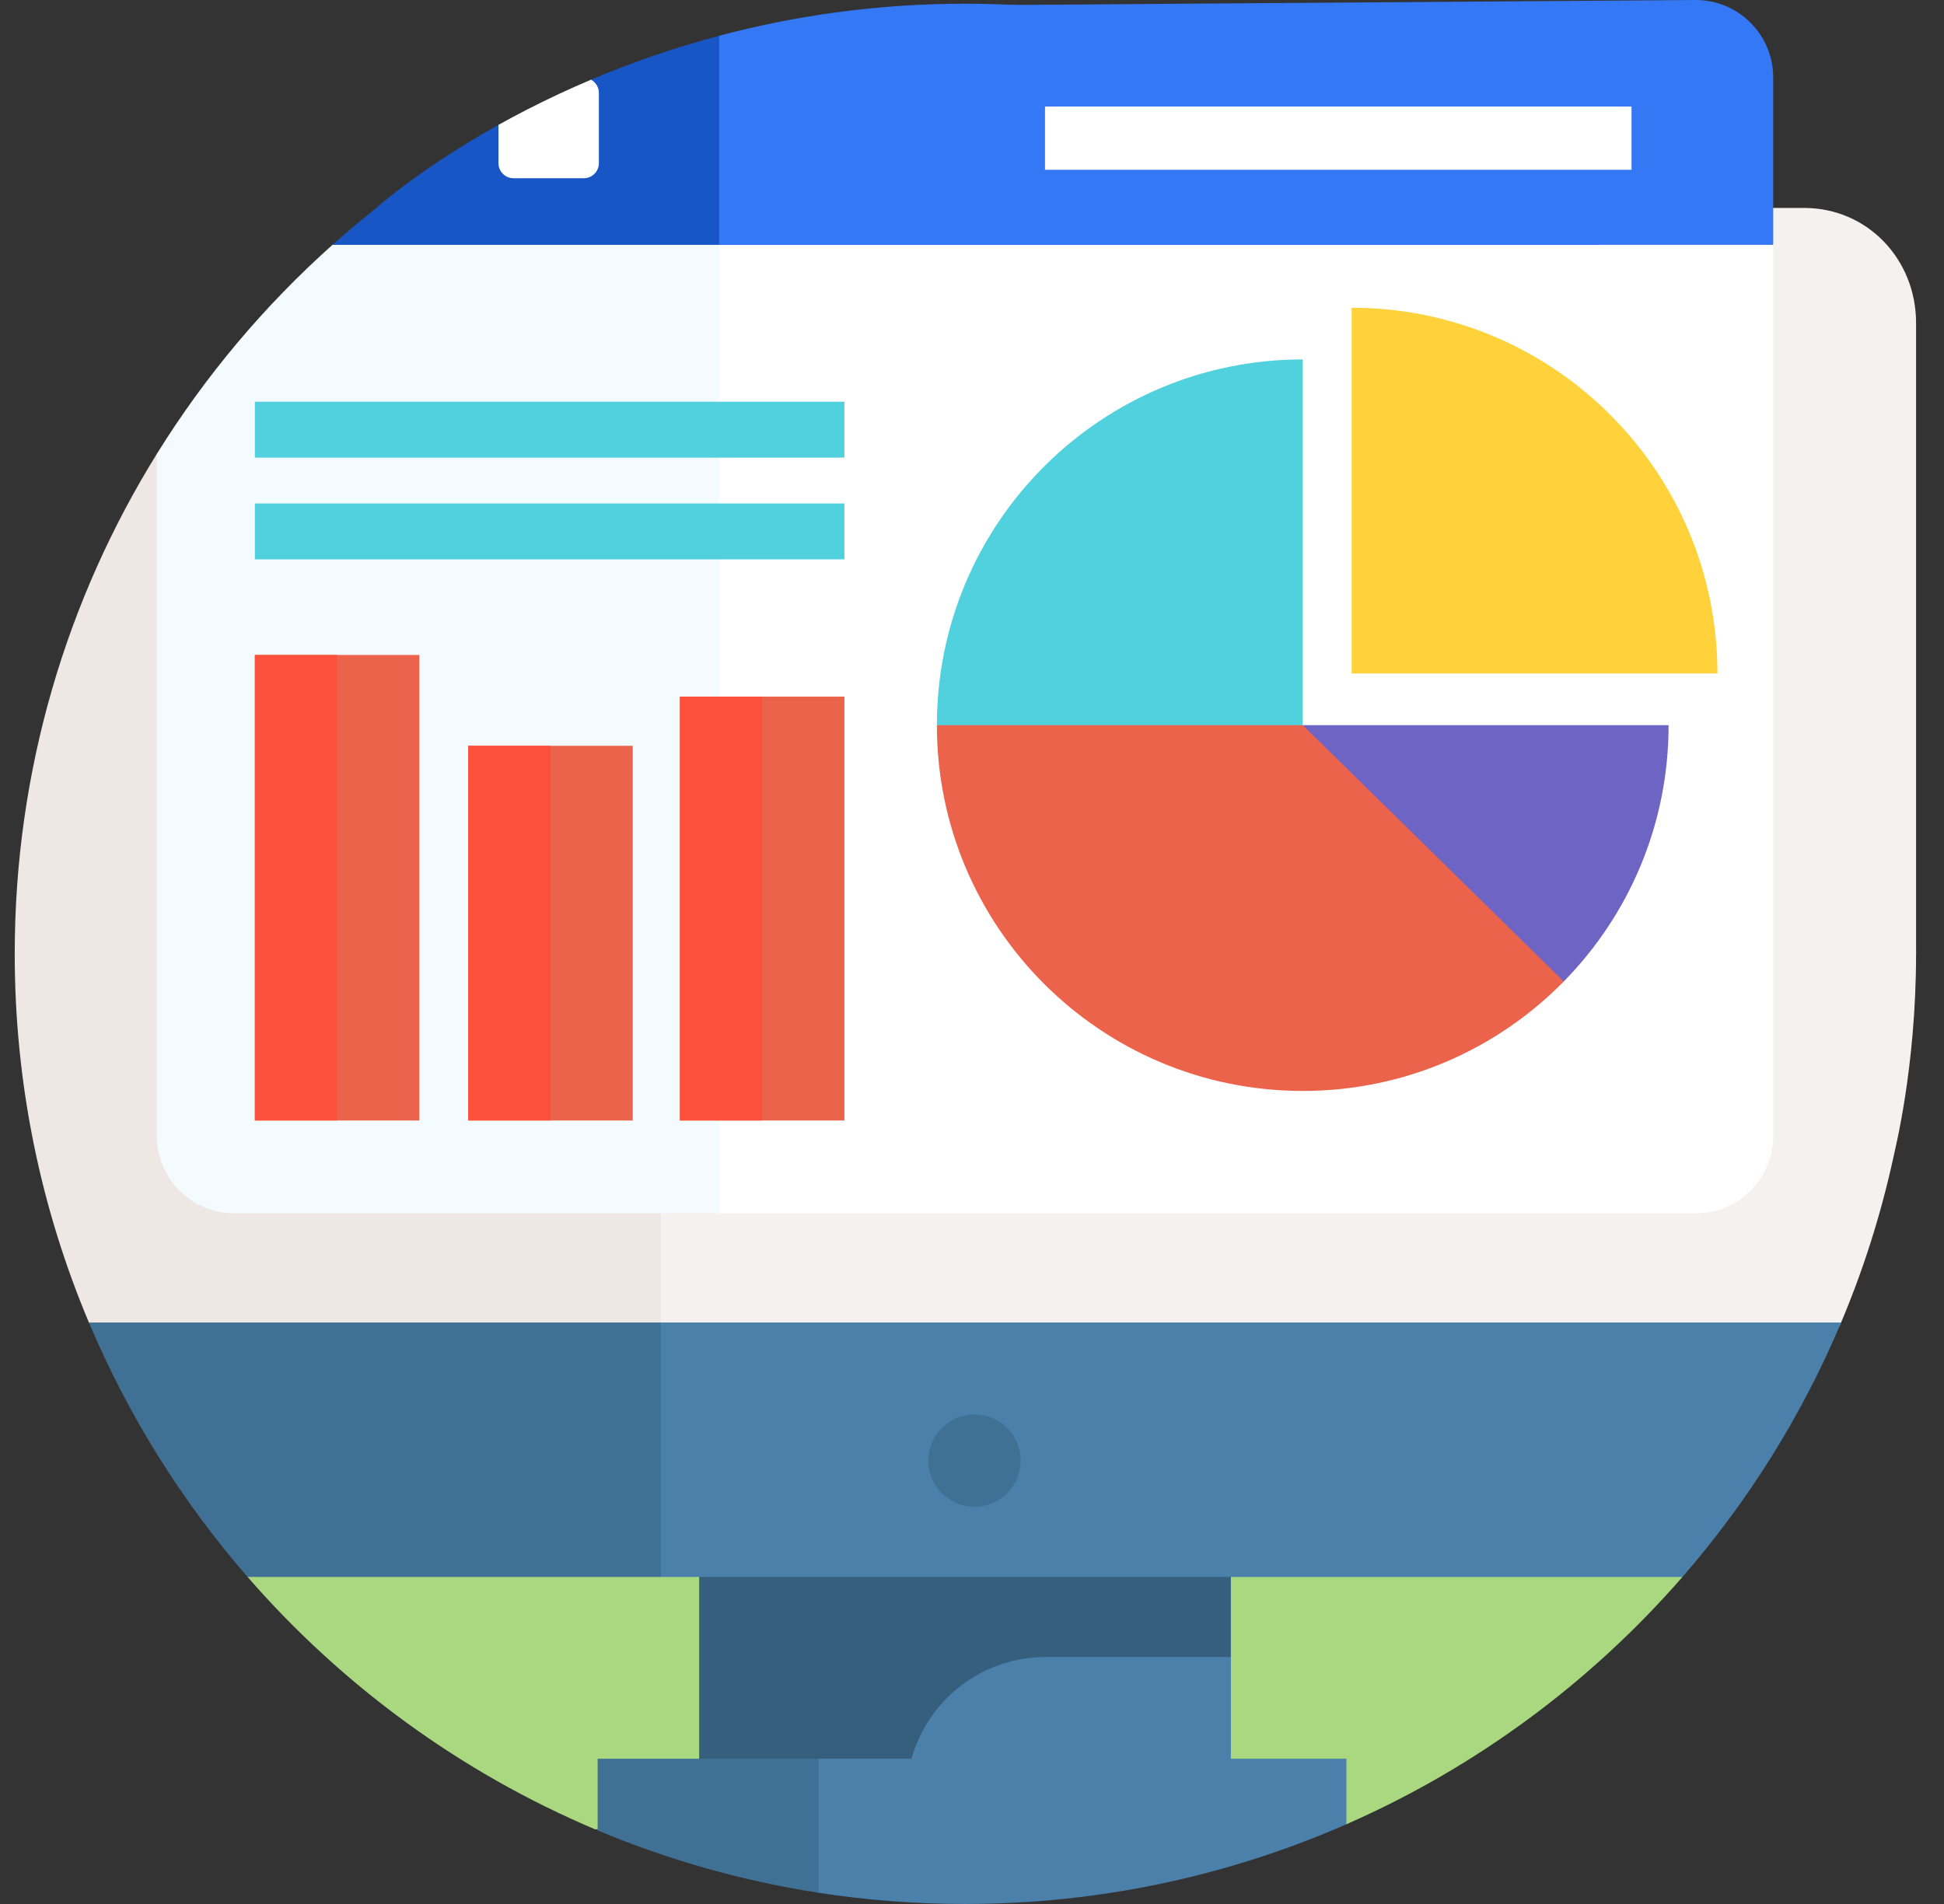 <svg width="49" height="48" viewBox="0 0 49 48" fill="none" xmlns="http://www.w3.org/2000/svg">
<rect x="0" y="0" width="49" height="48" fill="#333333" stroke="none"/>
<g clip-path="url(#clip0_8231_143954)">
<path d="M41.114 39.307H7.319L6.24 39.754C8.62 42.492 11.611 44.684 15 46.118L33.937 45.99C37.2 44.558 40.091 42.418 42.408 39.754L41.114 39.307Z" fill="#AAD880"/>
<path d="M22.634 39.561V46.181H31.025V41.773L22.634 39.561Z" fill="#4A80AA"/>
<path d="M31.025 38.897H22.847V38.24H17.623V46.181H22.847V45.283C22.847 43.344 24.418 41.773 26.356 41.773H31.025V38.897Z" fill="#365E7D"/>
<path d="M39.162 5.242H16.491V34.691L46.37 33.426C46.952 32.061 47.41 30.628 47.732 29.142C47.749 29.04 48.296 26.937 48.296 24.047C48.296 16.422 44.714 9.629 39.162 5.242Z" fill="#F6F1F1"/>
<path d="M48.296 24.047V8.141C48.296 6.54 47.073 5.242 45.472 5.242H16.491V34.691L48.296 24.047Z" fill="#F6F1F1"/>
<path d="M3.953 11.443C1.682 15.104 0.371 19.422 0.371 24.047C0.371 27.349 1.039 30.495 2.248 33.357L16.658 33.47V5.242L3.953 11.443Z" fill="#EFE7E4"/>
<path d="M46.406 33.341H16.658L15.375 36.962L16.658 39.755H42.408C44.056 37.86 45.413 35.7 46.406 33.341Z" fill="#4A80AA"/>
<path d="M6.24 39.755H16.658V33.341H2.241C3.233 35.694 4.589 37.856 6.24 39.755Z" fill="#407093"/>
<path d="M20.629 44.338L19.189 45.858L20.629 47.717C21.833 47.903 23.067 48 24.324 48C27.732 48 30.986 47.284 33.937 45.99V44.338H20.629Z" fill="#4A80AA"/>
<path d="M15.064 46.145C16.822 46.882 18.687 47.416 20.629 47.717V44.338H15.064V46.145Z" fill="#407093"/>
<path d="M24.563 37.985C25.205 37.985 25.726 37.465 25.726 36.822C25.726 36.179 25.205 35.659 24.563 35.659C23.92 35.659 23.399 36.179 23.399 36.822C23.399 37.465 23.92 37.985 24.563 37.985Z" fill="#407093"/>
<path d="M15.89 4.974L18.126 30.588H42.742C43.821 30.588 44.695 29.714 44.695 28.635V6.173L15.89 4.974Z" fill="white"/>
<path d="M44.695 1.953C44.695 0.875 43.821 0 42.742 0L22.766 0.145L16.88 3.228L18.126 6.173H44.695V1.953H44.695Z" fill="#3478F6"/>
<path d="M24.324 0.094C22.027 0.094 19.95 0.417 18.126 0.902L16.88 3.228L18.126 6.173H40.27C36.035 2.392 30.448 0.094 24.324 0.094Z" fill="#3478F6"/>
<path d="M8.38 6.173C6.665 7.704 5.171 9.479 3.953 11.443V28.635C3.953 29.714 4.827 30.588 5.906 30.588H18.126V6.173L14.168 5.201L8.38 6.173Z" fill="#F4FBFF"/>
<path d="M14.897 2.008L13.876 3.251L12.564 3.148C10.531 4.282 9.419 5.298 9.412 5.302C9.06 5.583 8.716 5.873 8.38 6.173H18.126V0.902C16.94 1.217 15.861 1.6 14.897 2.008Z" fill="#1855C5"/>
<path d="M12.564 4.114C12.564 4.324 12.734 4.493 12.943 4.493H14.716C14.925 4.493 15.095 4.324 15.095 4.114V2.341C15.095 2.198 15.015 2.073 14.897 2.009C14.606 2.132 14.326 2.257 14.056 2.384C13.514 2.638 13.016 2.896 12.564 3.148L12.564 4.114Z" fill="white"/>
<path d="M26.34 2.686H41.124V4.28H26.34V2.686Z" fill="white"/>
<path d="M6.424 16.512H10.57V28.248H6.424V16.512Z" fill="#EC634B"/>
<path d="M6.424 16.512H8.497V28.248H6.424V16.512Z" fill="#FA503C"/>
<path d="M11.803 18.802H15.949V28.248H11.803V18.802Z" fill="#EC634B"/>
<path d="M11.803 18.802H13.876V28.248H11.803V18.802Z" fill="#FA503C"/>
<path d="M17.138 17.562H21.284V28.248H17.138V17.562Z" fill="#EC634B"/>
<path d="M17.138 17.562H19.211V28.248H17.138V17.562Z" fill="#FA503C"/>
<path d="M38.68 21.198L32.837 18.282L29.195 16.512L23.615 18.282C23.615 23.375 27.744 27.503 32.837 27.503C35.413 27.503 37.743 26.447 39.416 24.743L38.68 21.198Z" fill="#EC634B"/>
<path d="M23.615 18.282H32.837V9.061C27.744 9.061 23.615 13.189 23.615 18.282Z" fill="#50D1DD"/>
<path d="M32.837 18.282L39.416 24.743C41.05 23.079 42.058 20.799 42.058 18.282H32.837Z" fill="#6E64C3"/>
<path d="M34.069 7.758V16.979H43.29C43.29 11.886 39.162 7.758 34.069 7.758Z" fill="#FFD23C"/>
<path d="M6.424 12.693H21.284V14.102H6.424V12.693Z" fill="#50D1DD"/>
<path d="M6.424 10.128H21.284V11.537H6.424V10.128Z" fill="#50D1DD"/>
</g>
<defs>
<clipPath id="clip0_8231_143954">
<rect width="48" height="48" fill="white" transform="translate(0.333)"/>
</clipPath>
</defs>
</svg>
